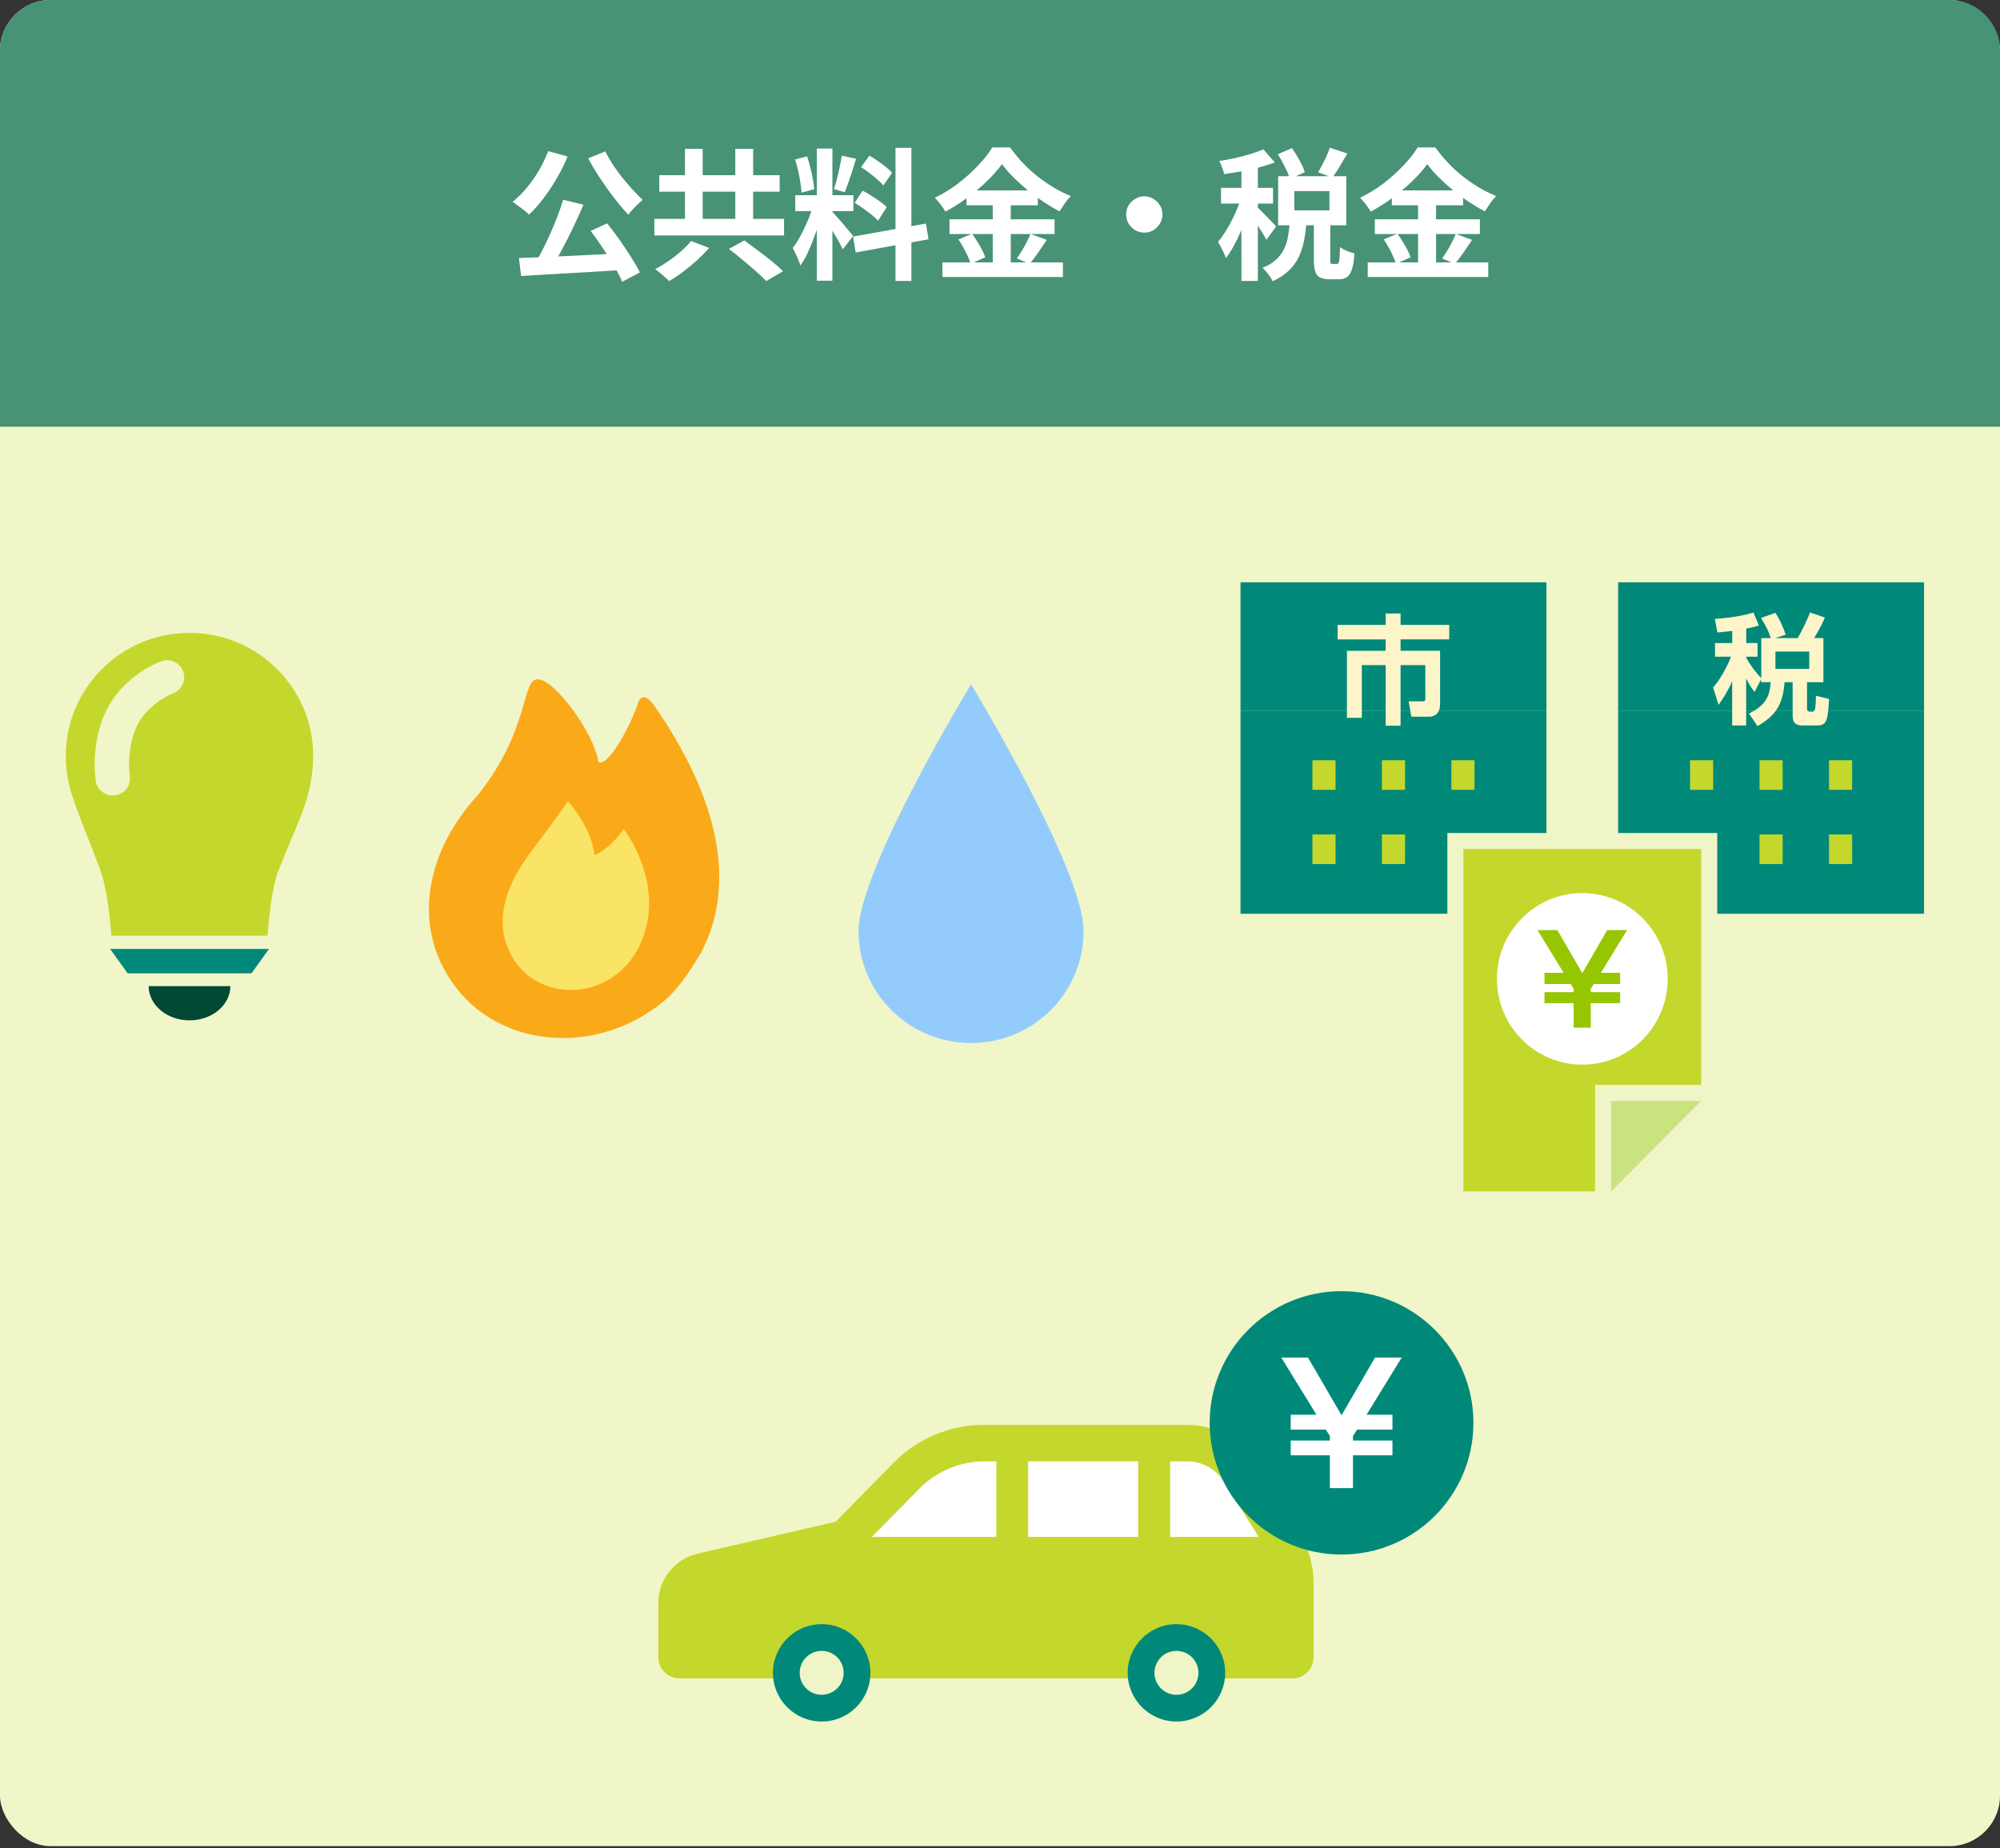<svg width="395" height="365" viewBox="0 0 395 365" fill="none" xmlns="http://www.w3.org/2000/svg">
<rect x="0" y="0" width="395" height="365" fill="#333333" stroke="none"/>
<rect width="395" height="364.615" rx="10" fill="#F0F6C8"/>
<path d="M0 10C0 4.477 4.477 0 10 0H385C390.523 0 395 4.477 395 10V84.274H0V10Z" fill="#489276"/>
<path d="M111.228 39.448L115.232 40.428C114.784 41.511 114.289 42.621 113.748 43.76C113.225 44.899 112.684 46.019 112.124 47.12C111.564 48.221 111.004 49.276 110.444 50.284C109.903 51.273 109.371 52.169 108.848 52.972L105.712 51.992C106.216 51.133 106.729 50.191 107.252 49.164C107.775 48.119 108.279 47.045 108.764 45.944C109.268 44.824 109.725 43.713 110.136 42.612C110.565 41.492 110.929 40.437 111.228 39.448ZM102.492 50.956C103.799 50.9 105.273 50.844 106.916 50.788C108.559 50.713 110.295 50.639 112.124 50.564C113.953 50.471 115.811 50.377 117.696 50.284C119.6 50.191 121.476 50.097 123.324 50.004L123.212 53.308C120.823 53.457 118.405 53.607 115.96 53.756C113.515 53.905 111.172 54.036 108.932 54.148C106.711 54.279 104.704 54.4 102.912 54.512L102.492 50.956ZM116.66 45.608L119.908 44.124C120.729 45.132 121.551 46.215 122.372 47.372C123.193 48.529 123.949 49.668 124.64 50.788C125.349 51.889 125.928 52.897 126.376 53.812L122.876 55.66C122.503 54.745 121.971 53.709 121.28 52.552C120.589 51.376 119.843 50.181 119.04 48.968C118.237 47.755 117.444 46.635 116.66 45.608ZM108.26 29.844L112.096 30.908C111.499 32.383 110.78 33.829 109.94 35.248C109.119 36.667 108.241 37.992 107.308 39.224C106.375 40.437 105.432 41.492 104.48 42.388C104.256 42.127 103.939 41.847 103.528 41.548C103.136 41.231 102.725 40.923 102.296 40.624C101.885 40.307 101.531 40.055 101.232 39.868C102.203 39.103 103.127 38.188 104.004 37.124C104.9 36.06 105.712 34.903 106.44 33.652C107.168 32.401 107.775 31.132 108.26 29.844ZM119.544 29.9C119.955 30.721 120.44 31.571 121 32.448C121.579 33.325 122.204 34.193 122.876 35.052C123.567 35.892 124.257 36.695 124.948 37.46C125.639 38.207 126.301 38.879 126.936 39.476C126.637 39.7 126.311 39.989 125.956 40.344C125.601 40.68 125.256 41.035 124.92 41.408C124.584 41.763 124.313 42.099 124.108 42.416C123.436 41.707 122.745 40.913 122.036 40.036C121.327 39.14 120.617 38.207 119.908 37.236C119.217 36.247 118.545 35.248 117.892 34.24C117.257 33.232 116.679 32.243 116.156 31.272L119.544 29.9ZM135.28 29.396H138.78V45.468H135.28V29.396ZM145.22 29.396H148.748V45.468H145.22V29.396ZM129.232 43.228H154.852V46.504H129.232V43.228ZM130.212 34.604H153.984V37.852H130.212V34.604ZM143.96 49.164L147.012 47.484C147.815 48.063 148.692 48.716 149.644 49.444C150.615 50.153 151.548 50.872 152.444 51.6C153.34 52.328 154.077 52.981 154.656 53.56L151.324 55.52C150.82 54.96 150.139 54.307 149.28 53.56C148.44 52.813 147.553 52.057 146.62 51.292C145.687 50.508 144.8 49.799 143.96 49.164ZM136.484 47.596L140.068 48.968C139.359 49.771 138.565 50.573 137.688 51.376C136.811 52.179 135.896 52.935 134.944 53.644C133.992 54.372 133.059 54.997 132.144 55.52C131.92 55.277 131.64 55.007 131.304 54.708C130.968 54.409 130.632 54.12 130.296 53.84C129.979 53.579 129.68 53.355 129.4 53.168C130.296 52.683 131.192 52.132 132.088 51.516C132.984 50.9 133.815 50.247 134.58 49.556C135.364 48.865 135.999 48.212 136.484 47.596ZM161.32 29.34H164.4V55.436H161.32V29.34ZM157.064 38.552H168.544V41.688H157.064V38.552ZM160.704 40.204L162.58 41.128C162.337 42.061 162.057 43.051 161.74 44.096C161.423 45.123 161.068 46.149 160.676 47.176C160.284 48.203 159.873 49.173 159.444 50.088C159.015 50.984 158.557 51.768 158.072 52.44C157.979 52.085 157.839 51.703 157.652 51.292C157.484 50.863 157.297 50.443 157.092 50.032C156.905 49.621 156.728 49.267 156.56 48.968C157.12 48.277 157.661 47.428 158.184 46.42C158.725 45.393 159.22 44.339 159.668 43.256C160.116 42.155 160.461 41.137 160.704 40.204ZM164.372 41.828C164.521 41.977 164.736 42.211 165.016 42.528C165.315 42.845 165.641 43.209 165.996 43.62C166.351 44.012 166.687 44.413 167.004 44.824C167.34 45.216 167.639 45.571 167.9 45.888C168.18 46.205 168.376 46.448 168.488 46.616L166.444 49.248C166.257 48.837 166.015 48.361 165.716 47.82C165.417 47.26 165.091 46.691 164.736 46.112C164.381 45.515 164.036 44.955 163.7 44.432C163.364 43.909 163.075 43.48 162.832 43.144L164.372 41.828ZM157.036 31.496L159.388 30.88C159.631 31.552 159.845 32.28 160.032 33.064C160.237 33.848 160.405 34.613 160.536 35.36C160.667 36.107 160.76 36.779 160.816 37.376L158.296 38.048C158.277 37.451 158.203 36.779 158.072 36.032C157.96 35.267 157.811 34.492 157.624 33.708C157.456 32.905 157.26 32.168 157.036 31.496ZM166.248 30.74L169.076 31.356C168.852 32.121 168.609 32.905 168.348 33.708C168.087 34.511 167.825 35.285 167.564 36.032C167.303 36.76 167.06 37.404 166.836 37.964L164.708 37.348C164.913 36.751 165.109 36.069 165.296 35.304C165.501 34.52 165.688 33.727 165.856 32.924C166.024 32.121 166.155 31.393 166.248 30.74ZM176.86 29.2H179.996V55.492H176.86V29.2ZM168.488 46.728L182.88 44.152L183.384 47.26L168.992 49.864L168.488 46.728ZM170.056 33.008L171.708 30.74C172.231 31.039 172.772 31.384 173.332 31.776C173.911 32.168 174.452 32.569 174.956 32.98C175.479 33.391 175.889 33.773 176.188 34.128L174.452 36.648C174.172 36.275 173.78 35.873 173.276 35.444C172.791 35.015 172.268 34.585 171.708 34.156C171.148 33.727 170.597 33.344 170.056 33.008ZM168.796 40.064L170.364 37.656C170.924 37.936 171.503 38.272 172.1 38.664C172.697 39.037 173.267 39.42 173.808 39.812C174.349 40.185 174.788 40.549 175.124 40.904L173.416 43.592C173.117 43.237 172.707 42.855 172.184 42.444C171.661 42.015 171.101 41.595 170.504 41.184C169.925 40.755 169.356 40.381 168.796 40.064ZM197.888 32.42C197.123 33.484 196.152 34.585 194.976 35.724C193.819 36.863 192.531 37.955 191.112 39C189.712 40.045 188.247 40.979 186.716 41.8C186.567 41.52 186.371 41.212 186.128 40.876C185.904 40.54 185.652 40.213 185.372 39.896C185.111 39.579 184.859 39.299 184.616 39.056C186.221 38.291 187.761 37.348 189.236 36.228C190.711 35.089 192.027 33.904 193.184 32.672C194.36 31.44 195.293 30.255 195.984 29.116H199.484C200.249 30.18 201.089 31.197 202.004 32.168C202.919 33.139 203.899 34.035 204.944 34.856C205.989 35.677 207.063 36.415 208.164 37.068C209.265 37.721 210.376 38.272 211.496 38.72C211.067 39.149 210.665 39.635 210.292 40.176C209.919 40.717 209.573 41.24 209.256 41.744C208.192 41.184 207.109 40.54 206.008 39.812C204.925 39.084 203.88 38.309 202.872 37.488C201.864 36.648 200.931 35.799 200.072 34.94C199.213 34.081 198.485 33.241 197.888 32.42ZM190.888 37.6H204.972V40.54H190.888V37.6ZM187.528 43.312H208.276V46.224H187.528V43.312ZM186.128 51.824H209.928V54.708H186.128V51.824ZM196.068 38.776H199.624V53.28H196.068V38.776ZM189.292 47.288L191.98 46.168C192.335 46.635 192.68 47.148 193.016 47.708C193.371 48.268 193.688 48.819 193.968 49.36C194.248 49.901 194.453 50.387 194.584 50.816L191.7 52.104C191.588 51.675 191.401 51.18 191.14 50.62C190.879 50.041 190.589 49.463 190.272 48.884C189.955 48.305 189.628 47.773 189.292 47.288ZM203.516 46.196L206.736 47.372C206.176 48.231 205.597 49.089 205 49.948C204.403 50.788 203.852 51.507 203.348 52.104L200.828 51.04C201.145 50.592 201.472 50.097 201.808 49.556C202.144 48.996 202.461 48.427 202.76 47.848C203.059 47.251 203.311 46.7 203.516 46.196ZM226 38.776C226.672 38.776 227.269 38.944 227.792 39.28C228.333 39.597 228.763 40.027 229.08 40.568C229.416 41.091 229.584 41.688 229.584 42.36C229.584 43.013 229.416 43.611 229.08 44.152C228.763 44.693 228.333 45.132 227.792 45.468C227.269 45.785 226.672 45.944 226 45.944C225.347 45.944 224.749 45.785 224.208 45.468C223.667 45.132 223.228 44.693 222.892 44.152C222.575 43.611 222.416 43.013 222.416 42.36C222.416 41.688 222.575 41.091 222.892 40.568C223.228 40.027 223.667 39.597 224.208 39.28C224.749 38.944 225.347 38.776 226 38.776ZM252.376 30.46L255.148 29.256C255.671 29.984 256.175 30.796 256.66 31.692C257.164 32.569 257.509 33.344 257.696 34.016L254.756 35.332C254.569 34.679 254.243 33.895 253.776 32.98C253.328 32.065 252.861 31.225 252.376 30.46ZM262.652 29.172L266.096 30.32C265.592 31.197 265.088 32.056 264.584 32.896C264.08 33.736 263.604 34.464 263.156 35.08L260.328 34.016C260.608 33.568 260.888 33.064 261.168 32.504C261.467 31.944 261.747 31.375 262.008 30.796C262.269 30.217 262.484 29.676 262.652 29.172ZM254.728 43.844H258.032C257.939 45.113 257.78 46.327 257.556 47.484C257.332 48.641 256.987 49.724 256.52 50.732C256.053 51.721 255.4 52.617 254.56 53.42C253.739 54.241 252.665 54.951 251.34 55.548C251.172 55.137 250.883 54.671 250.472 54.148C250.08 53.625 249.707 53.205 249.352 52.888C250.472 52.44 251.368 51.899 252.04 51.264C252.731 50.629 253.253 49.929 253.608 49.164C253.981 48.38 254.243 47.549 254.392 46.672C254.541 45.776 254.653 44.833 254.728 43.844ZM259.488 43.424H262.736V51.18C262.736 51.609 262.755 51.88 262.792 51.992C262.848 52.085 262.969 52.132 263.156 52.132C263.212 52.132 263.296 52.132 263.408 52.132C263.539 52.132 263.669 52.132 263.8 52.132C263.931 52.132 264.015 52.132 264.052 52.132C264.201 52.132 264.313 52.057 264.388 51.908C264.463 51.759 264.519 51.451 264.556 50.984C264.593 50.499 264.621 49.761 264.64 48.772C264.845 48.959 265.116 49.136 265.452 49.304C265.807 49.472 266.171 49.621 266.544 49.752C266.917 49.883 267.235 49.985 267.496 50.06C267.421 51.385 267.263 52.412 267.02 53.14C266.796 53.887 266.469 54.409 266.04 54.708C265.629 55.007 265.088 55.156 264.416 55.156C264.304 55.156 264.164 55.156 263.996 55.156C263.847 55.156 263.679 55.156 263.492 55.156C263.324 55.156 263.156 55.156 262.988 55.156C262.82 55.156 262.68 55.156 262.568 55.156C261.728 55.156 261.084 55.025 260.636 54.764C260.207 54.521 259.908 54.111 259.74 53.532C259.572 52.972 259.488 52.197 259.488 51.208V43.424ZM255.624 37.74V41.548H262.568V37.74H255.624ZM252.432 34.8H265.9V44.488H252.432V34.8ZM245.18 31.832H248.428V55.492H245.18V31.832ZM241.148 37.096H251.424V40.204H241.148V37.096ZM245.348 38.356L247.308 39.196C247.047 40.204 246.729 41.249 246.356 42.332C245.983 43.415 245.572 44.488 245.124 45.552C244.676 46.597 244.2 47.587 243.696 48.52C243.192 49.453 242.669 50.265 242.128 50.956C241.96 50.471 241.717 49.929 241.4 49.332C241.101 48.716 240.821 48.193 240.56 47.764C241.045 47.204 241.521 46.551 241.988 45.804C242.473 45.039 242.931 44.227 243.36 43.368C243.789 42.509 244.172 41.651 244.508 40.792C244.844 39.933 245.124 39.121 245.348 38.356ZM249.52 29.508L251.788 32.084C250.836 32.439 249.791 32.765 248.652 33.064C247.513 33.363 246.347 33.624 245.152 33.848C243.976 34.053 242.847 34.231 241.764 34.38C241.689 34.007 241.559 33.577 241.372 33.092C241.185 32.588 240.999 32.159 240.812 31.804C241.839 31.636 242.884 31.44 243.948 31.216C245.031 30.973 246.048 30.703 247 30.404C247.971 30.105 248.811 29.807 249.52 29.508ZM248.372 40.988C248.54 41.119 248.792 41.361 249.128 41.716C249.483 42.052 249.856 42.425 250.248 42.836C250.659 43.247 251.023 43.629 251.34 43.984C251.657 44.32 251.891 44.563 252.04 44.712L250.108 47.372C249.94 47.017 249.716 46.616 249.436 46.168C249.175 45.72 248.885 45.253 248.568 44.768C248.269 44.283 247.971 43.825 247.672 43.396C247.373 42.948 247.112 42.584 246.888 42.304L248.372 40.988ZM281.888 32.42C281.123 33.484 280.152 34.585 278.976 35.724C277.819 36.863 276.531 37.955 275.112 39C273.712 40.045 272.247 40.979 270.716 41.8C270.567 41.52 270.371 41.212 270.128 40.876C269.904 40.54 269.652 40.213 269.372 39.896C269.111 39.579 268.859 39.299 268.616 39.056C270.221 38.291 271.761 37.348 273.236 36.228C274.711 35.089 276.027 33.904 277.184 32.672C278.36 31.44 279.293 30.255 279.984 29.116H283.484C284.249 30.18 285.089 31.197 286.004 32.168C286.919 33.139 287.899 34.035 288.944 34.856C289.989 35.677 291.063 36.415 292.164 37.068C293.265 37.721 294.376 38.272 295.496 38.72C295.067 39.149 294.665 39.635 294.292 40.176C293.919 40.717 293.573 41.24 293.256 41.744C292.192 41.184 291.109 40.54 290.008 39.812C288.925 39.084 287.88 38.309 286.872 37.488C285.864 36.648 284.931 35.799 284.072 34.94C283.213 34.081 282.485 33.241 281.888 32.42ZM274.888 37.6H288.972V40.54H274.888V37.6ZM271.528 43.312H292.276V46.224H271.528V43.312ZM270.128 51.824H293.928V54.708H270.128V51.824ZM280.068 38.776H283.624V53.28H280.068V38.776ZM273.292 47.288L275.98 46.168C276.335 46.635 276.68 47.148 277.016 47.708C277.371 48.268 277.688 48.819 277.968 49.36C278.248 49.901 278.453 50.387 278.584 50.816L275.7 52.104C275.588 51.675 275.401 51.18 275.14 50.62C274.879 50.041 274.589 49.463 274.272 48.884C273.955 48.305 273.628 47.773 273.292 47.288ZM287.516 46.196L290.736 47.372C290.176 48.231 289.597 49.089 289 49.948C288.403 50.788 287.852 51.507 287.348 52.104L284.828 51.04C285.145 50.592 285.472 50.097 285.808 49.556C286.144 48.996 286.461 48.427 286.76 47.848C287.059 47.251 287.311 46.7 287.516 46.196Z" fill="white"/>
<g clip-path="url(#clip0_5_2680)">
<path d="M21.936 187.42C21.936 187.42 21.817 187.42 21.75 187.42L25.215 192.238H49.66L53.126 187.42C53.126 187.42 53.007 187.42 52.939 187.42H21.936Z" fill="#008979"/>
<path d="M37.429 201.52C41.879 201.52 45.498 198.494 45.498 194.758H29.359C29.359 198.494 32.978 201.52 37.429 201.52Z" fill="#024935"/>
<path d="M54.705 132.118C50.288 127.722 44.19 125 37.428 125C30.667 125 24.569 127.722 20.169 132.118C15.735 136.513 13 142.6 13 149.312C13 156.024 15.327 159.743 19.795 171.798C21.205 175.568 21.732 181.739 22.02 184.799H52.819C53.108 181.739 53.584 175.551 55.045 171.798C58.918 161.907 61.789 157.545 61.84 149.312C61.891 142.6 59.105 136.513 54.671 132.101L54.705 132.118ZM26.25 145.491C25.741 147.198 25.486 149.109 25.486 151.155C25.486 151.848 25.537 152.541 25.639 153.251C25.894 155.111 24.62 156.818 22.751 157.072C22.581 157.106 22.428 157.106 22.275 157.106C20.61 157.106 19.15 155.889 18.912 154.215C18.776 153.2 18.691 152.169 18.691 151.155C18.691 148.45 19.031 145.897 19.744 143.547C20.695 140.351 22.292 137.629 24.484 135.465C26.556 133.386 28.985 131.763 31.687 130.647C33.419 129.937 35.407 130.748 36.12 132.473C36.834 134.197 36.019 136.158 34.286 136.885C32.417 137.663 30.735 138.796 29.274 140.25C27.881 141.619 26.879 143.378 26.25 145.491Z" fill="#C4D72C"/>
<path d="M128.993 139.083C128.823 138.829 126.767 135.989 125.867 139.235C125.289 141.348 120.431 151.695 118.188 150.495C117.305 144.628 109.406 134.061 106.178 134.163C102.933 134.264 104.768 143.833 94.507 156.869C84.417 167.756 81.053 182.482 89.53 194.334C97.99 206.185 114.859 208.096 127.294 200.437C132.067 197.495 134.276 195.128 138.438 188.18C145.59 174.637 141.971 157.612 129.01 139.066L128.993 139.083Z" fill="#FAAA19"/>
<path d="M126.801 185.645C121.891 197.851 106.364 198.578 100.996 188.705C95.747 179.017 103.918 169.482 106.874 165.56C109.813 161.62 112.174 158.256 112.174 158.256C112.174 158.256 116.778 163.26 117.406 168.907C120.753 167.487 123.182 163.717 123.182 163.717C123.182 163.717 131.387 174.216 126.801 185.645Z" fill="#FAE466"/>
<path d="M214.001 183.887C214.001 196.11 204.046 206.001 191.781 206.001C179.516 206.001 169.561 196.093 169.561 183.887C169.561 171.68 191.781 135.145 191.781 135.145C191.781 135.145 214.001 171.663 214.001 183.887Z" fill="#93CCFC"/>
</g>
<g clip-path="url(#clip1_5_2680)">
<path d="M245.951 331.487H255.248C257.553 331.487 259.431 329.611 259.431 327.309V312.712C259.431 309.102 258.405 305.555 256.48 302.497L247.877 288.829C244.973 284.21 239.89 281.404 234.429 281.404H194.384C187.644 281.404 181.188 284.116 176.469 288.908L165.041 300.542L137.782 306.848C133.236 307.904 130.016 311.955 130.016 316.621V327.309C130.016 329.611 131.894 331.487 134.198 331.487H245.967H245.951Z" fill="#C4D72C"/>
<path d="M162.278 340C156.959 340 152.649 335.68 152.649 330.384C152.649 325.087 156.959 320.768 162.278 320.768C167.597 320.768 171.906 325.071 171.906 330.384C171.906 335.696 167.597 340 162.278 340Z" fill="#008979"/>
<path d="M162.278 334.719C159.879 334.719 157.938 332.764 157.938 330.384C157.938 328.004 159.879 326.049 162.278 326.049C164.677 326.049 166.619 327.988 166.619 330.384C166.619 332.78 164.677 334.719 162.278 334.719Z" fill="#F0F5C8"/>
<path d="M196.767 303.538H172.207L181.614 293.969C184.961 290.564 189.617 288.625 194.384 288.625H196.783V303.554L196.767 303.538Z" fill="white"/>
<path d="M224.785 288.609H203.066V303.538H224.785V288.609Z" fill="white"/>
<path d="M232.346 340C227.042 340 222.717 335.68 222.717 330.384C222.717 325.087 227.026 320.768 232.346 320.768C237.665 320.768 241.974 325.071 241.974 330.384C241.974 335.68 237.665 340 232.346 340Z" fill="#008979"/>
<path d="M232.345 334.719C229.946 334.719 228.004 332.764 228.004 330.384C228.004 328.004 229.946 326.049 232.345 326.049C234.744 326.049 236.686 327.988 236.686 330.384C236.686 332.78 234.744 334.719 232.345 334.719Z" fill="#F0F5C8"/>
<path d="M231.099 303.538V288.609H234.414C237.413 288.609 240.159 290.123 241.769 292.661L248.604 303.538H231.099Z" fill="white"/>
<path d="M264.956 307.022C279.34 307.022 291 295.376 291 281.011C291 266.645 279.34 255 264.956 255C250.572 255 238.912 266.645 238.912 281.011C238.912 295.376 250.572 307.022 264.956 307.022Z" fill="#008979"/>
<path d="M275.01 284.51V287.426H267.213V293.905H262.651V287.426H254.917V284.51H262.651V283.596L261.846 282.35H254.917V279.402H259.999L253.054 268.115H258.326L264.956 279.513L271.569 268.115H276.841L269.896 279.402H275.01V282.35H268.034L267.213 283.596V284.51H275.01Z" fill="white"/>
</g>
<g clip-path="url(#clip2_5_2680)">
<path d="M305.42 115H245V140.332H305.42V115Z" fill="#008979"/>
<path d="M305.42 140.332H245V180.472H305.42V140.332Z" fill="#008979"/>
<path d="M263.773 164.809H259.205V170.65H263.773V164.809Z" fill="#C4D72C"/>
<path d="M263.773 150.152H259.205V155.993H263.773V150.152Z" fill="#C4D72C"/>
<path d="M277.494 164.809H272.925V170.65H277.494V164.809Z" fill="#C4D72C"/>
<path d="M277.494 150.152H272.925V155.993H277.494V150.152Z" fill="#C4D72C"/>
<path d="M291.214 164.809H286.646V170.65H291.214V164.809Z" fill="#C4D72C"/>
<path d="M291.214 150.152H286.646V155.993H291.214V150.152Z" fill="#C4D72C"/>
<path d="M286.221 126.271H276.614V128.528H284.415V139.051C284.415 141.186 283.003 141.552 282.305 141.552H278.738L278.207 138.518H280.969C281.485 138.518 281.501 138.304 281.501 137.877V131.365H276.614V143.322H273.669V131.365H268.964V141.766H266.02V128.543H273.669V126.286H264.184V123.419H273.669V121.162H276.614V123.419H286.221V126.286V126.271Z" fill="#FDF5C9"/>
<path d="M380 115H319.58V140.332H380V115Z" fill="#008979"/>
<path d="M380 140.332H319.58V180.472H380V140.332Z" fill="#008979"/>
<path d="M338.353 164.809H333.785V170.65H338.353V164.809Z" fill="#C4D72C"/>
<path d="M338.353 150.152H333.785V155.993H338.353V150.152Z" fill="#C4D72C"/>
<path d="M352.074 164.809H347.505V170.65H352.074V164.809Z" fill="#C4D72C"/>
<path d="M352.074 150.152H347.505V155.993H352.074V150.152Z" fill="#C4D72C"/>
<path d="M365.794 164.809H361.226V170.65H365.794V164.809Z" fill="#C4D72C"/>
<path d="M365.794 150.152H361.226V155.993H365.794V150.152Z" fill="#C4D72C"/>
<path d="M347.841 134.109L346.535 136.656C346.065 136.061 345.549 135.39 344.866 134.002V143.275H342.104V134.551C341.163 136.671 340.252 138.029 339.417 139.203L338.34 135.771C340.358 133.514 341.709 130.144 341.876 129.702H338.719V127.002H342.119V124.608C340.707 124.776 339.949 124.837 339.19 124.913L338.674 122.229C339.675 122.152 343.197 121.954 346.308 120.978L347.385 123.54C346.611 123.754 345.837 123.983 344.881 124.15V127.002H347.112V129.702H344.881V129.93C345.519 131.028 346.475 132.523 347.856 133.926V126.026H349.723C349.191 124.257 348.159 122.64 347.795 122.046L350.648 121.039C351.514 122.381 352.166 123.815 352.667 125.34L350.603 126.026H355.05C355.748 124.806 356.81 122.747 357.478 120.963L360.407 121.954C360.149 122.61 359.664 123.723 358.298 126.026H360.119V134.734H356.886V140.026C356.886 140.423 357.099 140.56 357.478 140.56H357.903C358.191 140.56 358.328 140.438 358.419 140.179C358.586 139.737 358.647 138.181 358.647 137.403L361.242 138.044C360.984 142.162 360.863 143.275 358.92 143.275H356.067C354.64 143.275 354.048 142.802 354.048 141.292V134.734H352.455C352.105 139.462 350.481 141.399 347.112 143.412L345.428 140.926C348.493 139.401 349.556 137.708 349.707 134.734H347.81V134.124L347.841 134.109ZM350.648 128.68V132.096H357.326V128.68H350.648Z" fill="#FDF5C9"/>
<path d="M287.436 236.899V166.09H337.565V219.041H319.793V236.899H287.436Z" fill="#C4D72C"/>
<path d="M289.028 167.691H335.986V217.439H318.214V235.298H289.028V167.691ZM285.856 164.504V238.501H321.386V220.642H339.158V164.519H289.028H285.856V164.504Z" fill="#F0F5C8"/>
<path d="M316.62 215.854H339.811L316.62 239.157V215.854Z" fill="#CAE280"/>
<path d="M335.971 217.439L318.199 235.298V217.439H335.971ZM343.636 214.252H315.027V243L320.445 237.555L338.217 219.696L343.636 214.252Z" fill="#F0F5C8"/>
<path d="M312.507 210.272C321.82 210.272 329.369 202.686 329.369 193.328C329.369 183.971 321.82 176.385 312.507 176.385C303.195 176.385 295.646 183.971 295.646 193.328C295.646 202.686 303.195 210.272 312.507 210.272Z" fill="white"/>
<path d="M319.975 195.951V198.117H314.177V202.966H310.792V198.117H305.04V195.951H310.792V195.265L310.185 194.335H305.04V192.123H308.819L303.659 183.689H307.575L312.507 192.199L317.425 183.689H321.34L316.18 192.123H319.975V194.335H314.784L314.177 195.265V195.951H319.975Z" fill="#96C600"/>
</g>
<defs>
<clipPath id="clip0_5_2680">
<rect width="201" height="81" fill="white" transform="translate(13 125)"/>
</clipPath>
<clipPath id="clip1_5_2680">
<rect width="161" height="85" fill="white" transform="translate(130 255)"/>
</clipPath>
<clipPath id="clip2_5_2680">
<rect width="135" height="128" fill="white" transform="translate(245 115)"/>
</clipPath>
</defs>
</svg>
